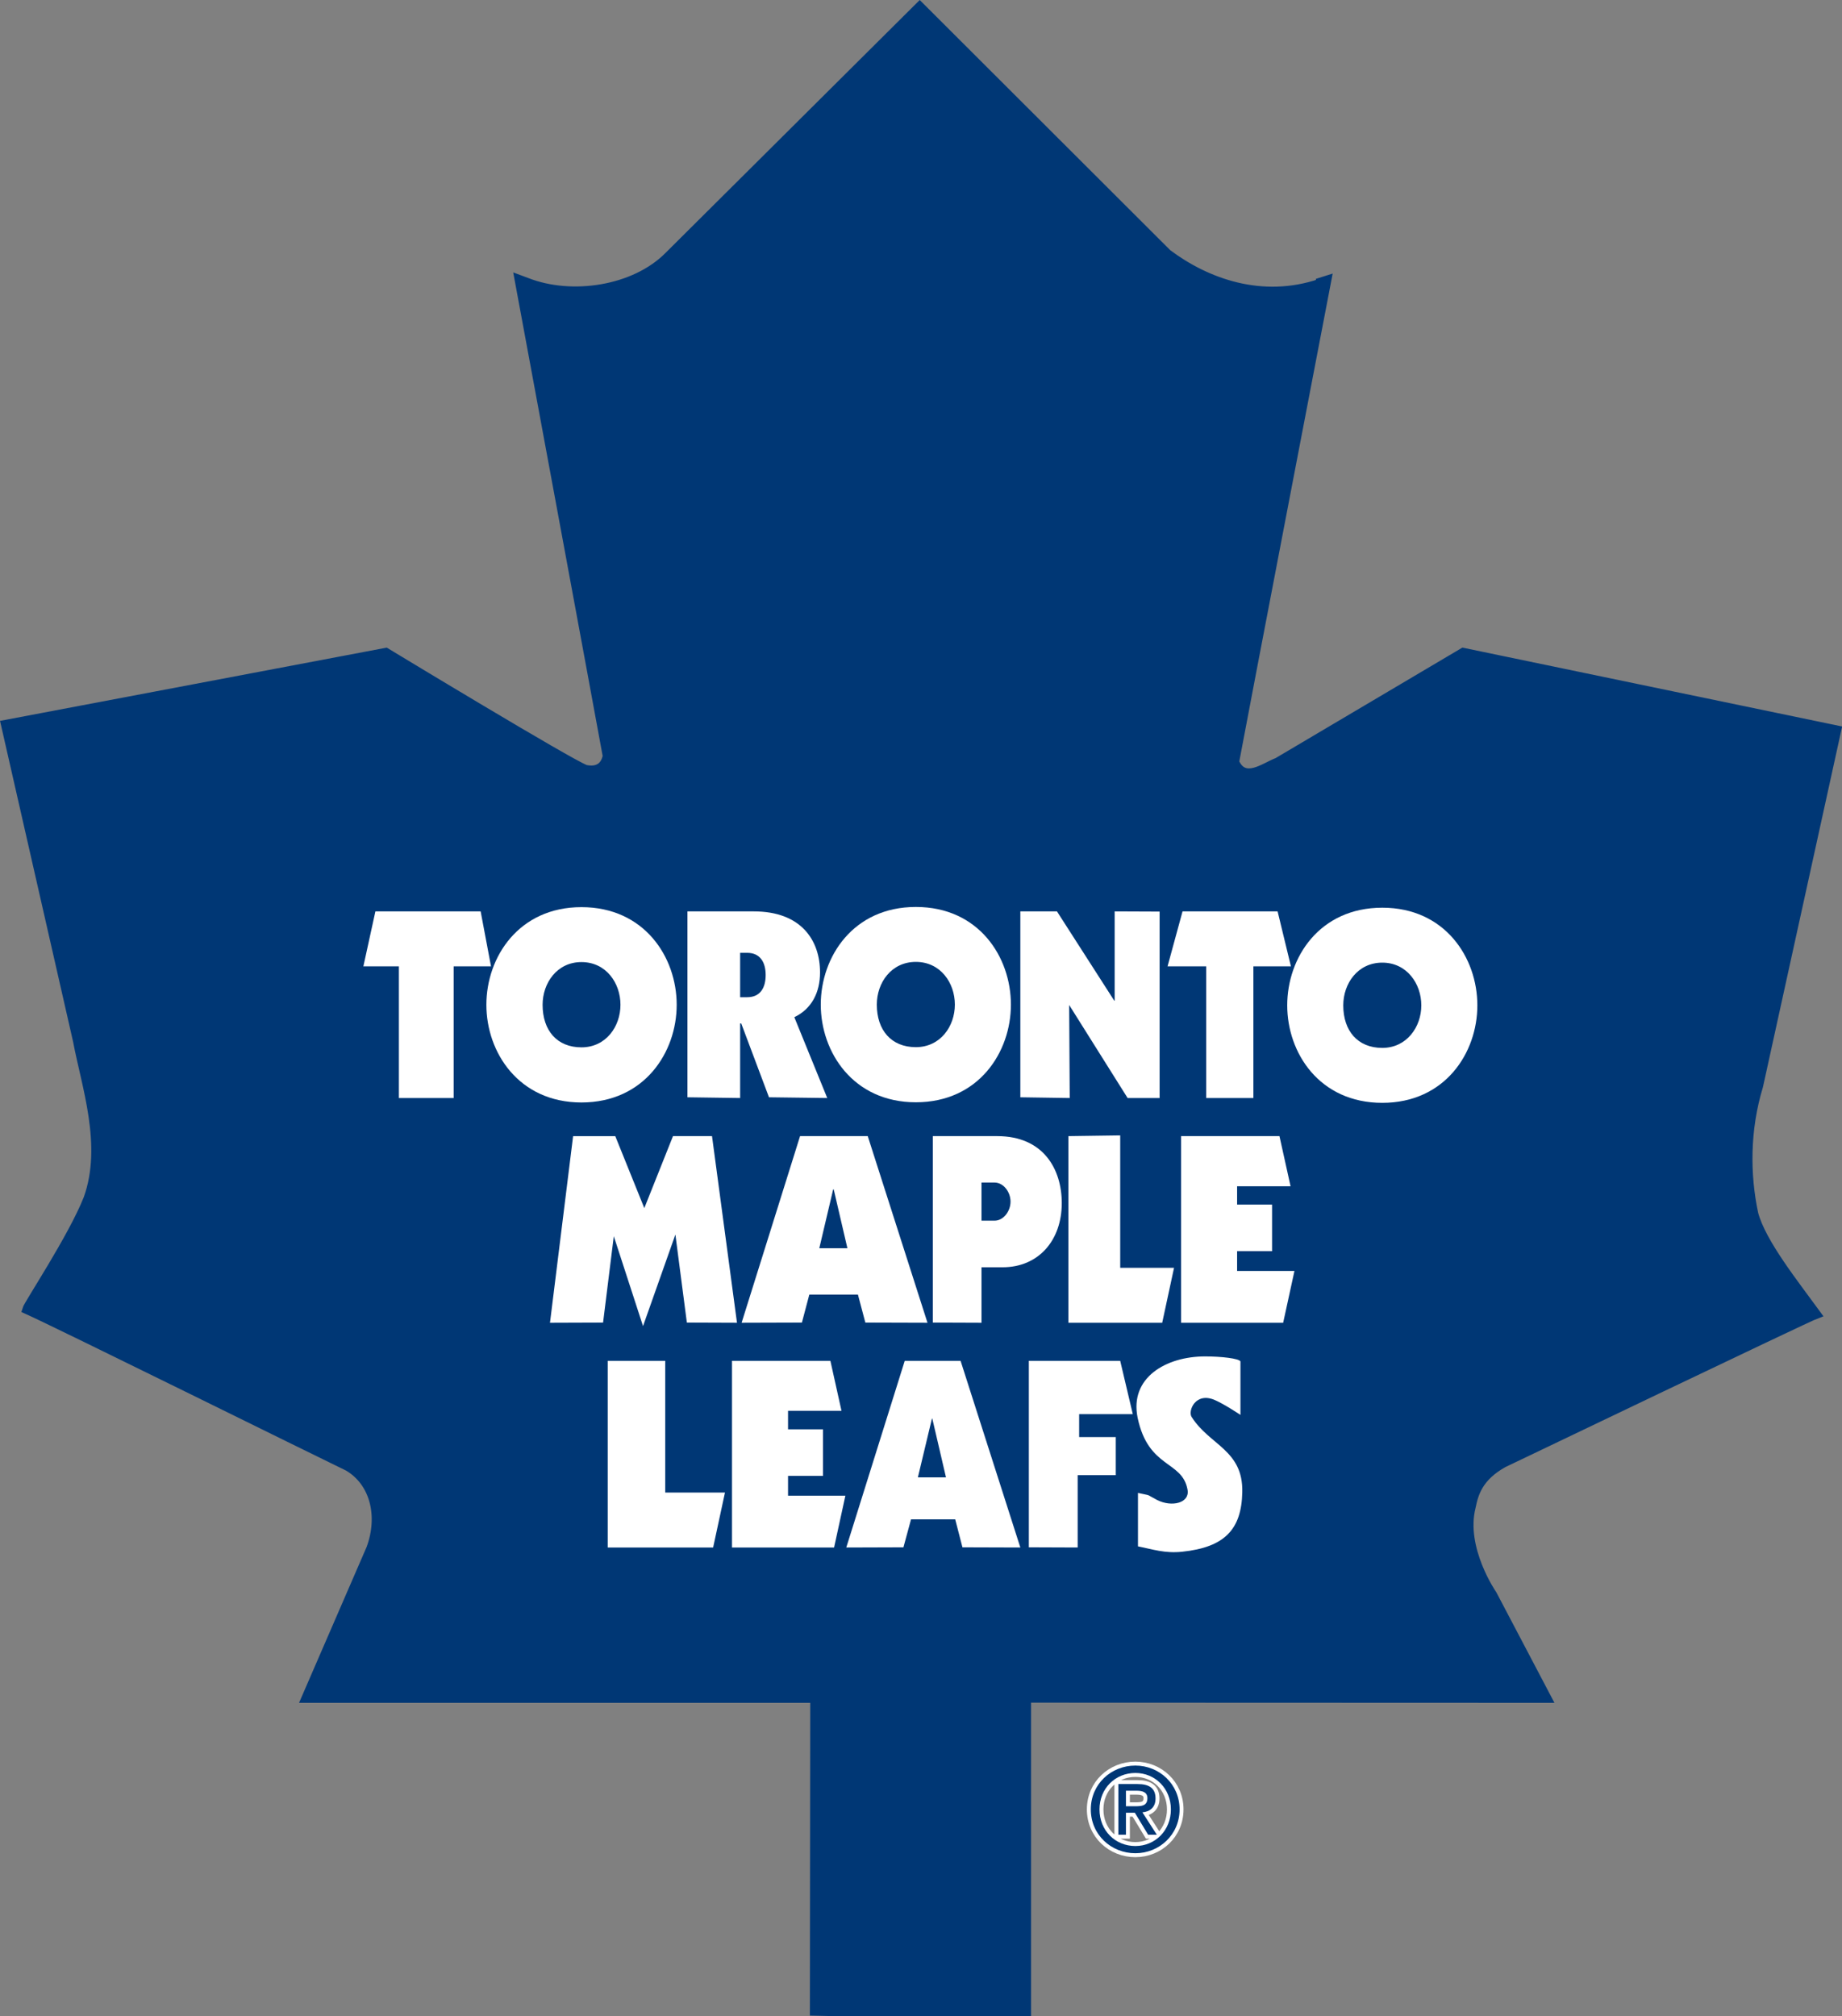 <?xml version="1.0" encoding="UTF-8" standalone="no"?>
<svg
   xmlns:dc="http://purl.org/dc/elements/1.1/"
   xmlns:cc="http://creativecommons.org/ns#"
   xmlns:rdf="http://www.w3.org/1999/02/22-rdf-syntax-ns#"
   xmlns:svg="http://www.w3.org/2000/svg"
   xmlns="http://www.w3.org/2000/svg"
   xmlns:sodipodi="http://sodipodi.sourceforge.net/DTD/sodipodi-0.dtd"
   xmlns:inkscape="http://www.inkscape.org/namespaces/inkscape"
   version="1.0"
   width="500"
   height="547.276"
   id="svg4793"
   sodipodi:docname="TorontoMapleLeafs logo.svg"
   inkscape:version="1.0.1 (3bc2e813f5, 2020-09-07)">
  <rect width="100%" height="100%" fill="#808080" stroke="none"/>
  <sodipodi:namedview
     pagecolor="#ffffff"
     bordercolor="#666666"
     borderopacity="1"
     objecttolerance="10"
     gridtolerance="10"
     guidetolerance="10"
     inkscape:pageopacity="0"
     inkscape:pageshadow="2"
     inkscape:window-width="3840"
     inkscape:window-height="2068"
     id="namedview34"
     showgrid="false"
     fit-margin-top="0"
     fit-margin-left="0"
     fit-margin-right="0"
     fit-margin-bottom="0"
     inkscape:zoom="2.065"
     inkscape:cx="539.10935"
     inkscape:cy="238.06032"
     inkscape:window-x="-12"
     inkscape:window-y="-12"
     inkscape:window-maximized="1"
     inkscape:current-layer="svg4793" />
  <defs
     id="defs3" />
  <g
     transform="matrix(1.953,0,0,1.953,-82.004,-74.577)"
     id="layer1">
    <g
       transform="translate(12.101,10)"
       id="g4829">
      <path
         d="m 172.603,264.233 v 43.598 c 0,0 -29.434,0.026 -29.562,0 l 0.051,-43.572 H 72.348 l 9.049,-20.874 c 1.671,-4.55 0.489,-9.203 -3.136,-11.337 -4.447,-2.134 -40.179,-19.82 -44.703,-21.85 0.206,-0.745 6.401,-10.025 8.534,-15.45 2.648,-7.403 -0.308,-15.707 -1.465,-21.876 L 30.601,128.838 83.53,118.812 c 0,0 25.835,15.655 27.763,16.272 1.645,0.334 2.648,-0.334 2.956,-1.825 -0.643,-3.599 -12.262,-66.297 -12.262,-66.297 l 1.105,0.411 c 6.272,2.468 15.013,1.131 19.717,-3.625 l 34.909,-34.729 34.446,34.395 c 5.45,4.087 13.136,6.838 21.208,4.113 V 67.374 l 0.977,-0.308 c 0,0 -11.671,60.77 -12.827,67.016 1.311,2.982 4.113,0.668 5.912,0 l 25.809,-15.27 51.978,10.797 -10.874,49.51 c -1.851,6.092 -1.825,12.339 -0.668,17.763 1.08,4.036 5.604,9.691 8.714,13.959 -1.285,0.463 -43.547,20.719 -43.547,20.719 -3.445,1.928 -4.062,4.19 -4.447,6.067 -1.465,5.81 2.956,12.159 2.956,12.159 l 7.609,14.473 -72.363,-0.026"
         id="path309"
         style="fill:#003775;fill-rule:nonzero;stroke:none;stroke-width:3.057;stroke-linecap:butt;stroke-linejoin:miter;stroke-miterlimit:4;stroke-dasharray:none" />
      <path
         d="m 172.603,264.233 v 43.598 c 0,0 -29.434,0.026 -29.562,0 l 0.051,-43.572 H 72.348 l 9.049,-20.874 c 1.671,-4.55 0.489,-9.203 -3.136,-11.337 -4.447,-2.134 -40.179,-19.82 -44.703,-21.85 0.206,-0.745 6.401,-10.025 8.534,-15.45 2.648,-7.403 -0.308,-15.707 -1.465,-21.876 L 30.601,128.838 83.53,118.812 c 0,0 25.835,15.655 27.763,16.272 1.645,0.334 2.648,-0.334 2.956,-1.825 -0.643,-3.599 -12.262,-66.297 -12.262,-66.297 l 1.105,0.411 c 6.272,2.468 15.013,1.131 19.717,-3.625 l 34.909,-34.729 34.446,34.395 c 5.45,4.087 13.136,6.838 21.208,4.113 V 67.374 l 0.977,-0.308 c 0,0 -11.671,60.77 -12.827,67.016 1.311,2.982 4.113,0.668 5.912,0 l 25.809,-15.27 51.978,10.797 -10.874,49.51 c -1.851,6.092 -1.825,12.339 -0.668,17.763 1.08,4.036 5.604,9.691 8.714,13.959 -1.285,0.463 -43.547,20.719 -43.547,20.719 -3.445,1.928 -4.062,4.19 -4.447,6.067 -1.465,5.81 2.956,12.159 2.956,12.159 l 7.609,14.473 z"
         id="path311"
         style="fill:none;stroke:#003775;stroke-width:1.177;stroke-linecap:butt;stroke-linejoin:miter;stroke-miterlimit:4;stroke-dasharray:none" />
      <path
         d="m 82.065,154.852 h 14.627 l 1.44,7.635 h -5.192 v 18.303 H 85.329 v -18.303 h -4.936 l 1.671,-7.635"
         id="path313"
         style="fill:#ffffff;fill-rule:nonzero;stroke:none;stroke-width:0.458;stroke-linecap:butt;stroke-linejoin:miter;stroke-miterlimit:4;stroke-dasharray:none" />
      <path
         d="m 123.94,167.834 c 0,6.607 -4.499,13.573 -13.239,13.573 -8.714,0 -13.213,-6.966 -13.213,-13.573 0,-6.632 4.499,-13.573 13.213,-13.573 8.74,0 13.239,6.941 13.239,13.573"
         id="path315"
         style="fill:#ffffff;fill-rule:nonzero;stroke:none;stroke-width:0.458;stroke-linecap:butt;stroke-linejoin:miter;stroke-miterlimit:4;stroke-dasharray:none" />
      <path
         d="m 125.431,154.852 h 9.229 c 6.581,0 9.203,4.01 9.203,8.483 0,2.776 -1.157,5.064 -3.573,6.221 l 4.576,11.234 -8.097,-0.103 -3.856,-10.257 h -0.154 v 10.36 l -7.326,-0.103 v -25.835"
         id="path317"
         style="fill:#ffffff;fill-rule:nonzero;stroke:none;stroke-width:0.458;stroke-linecap:butt;stroke-linejoin:miter;stroke-miterlimit:4;stroke-dasharray:none" />
      <path
         d="m 171.703,154.852 h 5.09 l 7.969,12.416 h 0.051 v -12.416 l 6.247,0.026 v 25.912 h -4.447 l -8.123,-12.93 0.077,12.93 -6.864,-0.103 v -25.835"
         id="path319"
         style="fill:#ffffff;fill-rule:nonzero;stroke:none;stroke-width:0.458;stroke-linecap:butt;stroke-linejoin:miter;stroke-miterlimit:4;stroke-dasharray:none" />
      <path
         d="m 194.247,154.852 h 13.213 l 1.851,7.635 h -5.218 v 18.303 h -6.555 v -18.303 h -5.373 l 2.082,-7.635"
         id="path321"
         style="fill:#ffffff;fill-rule:nonzero;stroke:none;stroke-width:0.458;stroke-linecap:butt;stroke-linejoin:miter;stroke-miterlimit:4;stroke-dasharray:none" />
      <path
         d="m 123.426,186.086 h 5.424 l 3.47,25.938 -6.966,-0.026 -1.594,-12.236 -4.499,12.725 -4.062,-12.493 -1.491,12.005 -7.378,0.026 3.213,-25.938 h 5.861 l 4.036,10 3.985,-10"
         id="path323"
         style="fill:#ffffff;fill-rule:nonzero;stroke:none;stroke-width:0.458;stroke-linecap:butt;stroke-linejoin:miter;stroke-miterlimit:4;stroke-dasharray:none" />
      <path
         d="m 141.086,186.086 h 9.409 l 8.303,25.938 -8.637,-0.026 -1.028,-3.882 h -6.761 l -1.028,3.882 -8.38,0.026 8.123,-25.938"
         id="path325"
         style="fill:#ffffff;fill-rule:nonzero;stroke:none;stroke-width:0.458;stroke-linecap:butt;stroke-linejoin:miter;stroke-miterlimit:4;stroke-dasharray:none" />
      <path
         d="M 159.544,211.998 V 186.086 h 8.946 c 6.426,0 8.971,4.601 8.971,9.306 0,5.167 -3.213,8.92 -8.226,8.92 h -2.931 v 7.712 l -6.761,-0.026"
         id="path327"
         style="fill:#ffffff;fill-rule:nonzero;stroke:none;stroke-width:0.458;stroke-linecap:butt;stroke-linejoin:miter;stroke-miterlimit:4;stroke-dasharray:none" />
      <path
         d="M 178.386,212.023 V 186.086 l 7.198,-0.103 v 18.406 h 7.481 l -1.645,7.635 h -13.033"
         id="path329"
         style="fill:#ffffff;fill-rule:nonzero;stroke:none;stroke-width:0.458;stroke-linecap:butt;stroke-linejoin:miter;stroke-miterlimit:4;stroke-dasharray:none" />
      <path
         d="M 194.042,212.023 V 186.086 h 13.676 l 1.542,6.966 h -7.429 v 2.545 h 4.859 v 6.478 h -4.859 v 2.751 h 7.969 l -1.568,7.198 h -14.19"
         id="path331"
         style="fill:#ffffff;fill-rule:nonzero;stroke:none;stroke-width:0.458;stroke-linecap:butt;stroke-linejoin:miter;stroke-miterlimit:4;stroke-dasharray:none" />
      <path
         d="m 114.352,243.257 v -25.938 h 7.995 v 18.303 h 8.303 l -1.645,7.635 h -14.653"
         id="path333"
         style="fill:#ffffff;fill-rule:nonzero;stroke:none;stroke-width:0.458;stroke-linecap:butt;stroke-linejoin:miter;stroke-miterlimit:4;stroke-dasharray:none" />
      <path
         d="m 131.627,243.257 v -25.938 h 13.676 l 1.542,6.941 h -7.429 v 2.571 h 4.859 v 6.478 h -4.859 v 2.751 h 7.969 l -1.568,7.198 h -14.19"
         id="path335"
         style="fill:#ffffff;fill-rule:nonzero;stroke:none;stroke-width:0.458;stroke-linecap:butt;stroke-linejoin:miter;stroke-miterlimit:4;stroke-dasharray:none" />
      <path
         d="m 155.636,217.319 h 7.763 l 8.303,25.938 -8.046,-0.026 -1.003,-3.882 h -6.144 l -1.054,3.882 -7.943,0.026 8.123,-25.938"
         id="path337"
         style="fill:#ffffff;fill-rule:nonzero;stroke:none;stroke-width:0.458;stroke-linecap:butt;stroke-linejoin:miter;stroke-miterlimit:4;stroke-dasharray:none" />
      <path
         d="m 172.885,243.231 v -25.912 h 12.699 l 1.748,7.403 h -7.455 v 3.188 h 5.09 v 5.296 h -5.296 v 10.051 l -6.786,-0.026"
         id="path339"
         style="fill:#ffffff;fill-rule:nonzero;stroke:none;stroke-width:0.458;stroke-linecap:butt;stroke-linejoin:miter;stroke-miterlimit:4;stroke-dasharray:none" />
      <path
         d="m 202.293,224.825 c 0,0 -2.236,-1.491 -3.547,-2.057 -2.699,-1.183 -3.779,1.517 -3.239,2.339 2.494,3.959 7.172,4.576 7.044,10.462 -0.103,5.167 -2.442,7.66 -8.354,8.277 -2.417,0.257 -4.062,-0.334 -6.144,-0.745 v -7.429 c 2.057,0.463 0.925,0.077 2.648,0.977 2.082,1.054 4.576,0.411 4.242,-1.414 -0.72,-4.113 -5.45,-2.879 -6.941,-10.025 -1.131,-5.527 3.907,-8.509 9.383,-8.509 2.236,0 4.704,0.283 4.91,0.694 v 7.429"
         id="path341"
         style="fill:#ffffff;fill-rule:nonzero;stroke:none;stroke-width:0.458;stroke-linecap:butt;stroke-linejoin:miter;stroke-miterlimit:4;stroke-dasharray:none" />
      <path
         d="m 235.223,167.911 c 0,6.607 -4.499,13.547 -13.213,13.547 -8.74,0 -13.213,-6.941 -13.213,-13.547 0,-6.632 4.473,-13.573 13.213,-13.573 8.714,0 13.213,6.941 13.213,13.573"
         id="path343"
         style="fill:#ffffff;fill-rule:nonzero;stroke:none;stroke-width:0.458;stroke-linecap:butt;stroke-linejoin:miter;stroke-miterlimit:4;stroke-dasharray:none" />
      <path
         d="m 170.392,167.808 c 0,6.607 -4.473,13.573 -13.213,13.573 -8.714,0 -13.213,-6.966 -13.213,-13.573 0,-6.632 4.499,-13.573 13.213,-13.573 8.74,0 13.213,6.941 13.213,13.573"
         id="path345"
         style="fill:#ffffff;fill-rule:nonzero;stroke:none;stroke-width:0.458;stroke-linecap:butt;stroke-linejoin:miter;stroke-miterlimit:4;stroke-dasharray:none" />
      <path
         d="m 105.303,167.834 c 0,3.573 2.005,5.912 5.398,5.912 3.419,0 5.424,-2.905 5.424,-5.912 0,-3.033 -2.005,-5.938 -5.424,-5.938 -3.393,0 -5.398,2.905 -5.398,5.938"
         id="path347"
         style="fill:#003775;fill-rule:nonzero;stroke:none;stroke-width:0.458;stroke-linecap:butt;stroke-linejoin:miter;stroke-miterlimit:4;stroke-dasharray:none" />
      <path
         d="m 132.758,166.78 h 0.977 c 1.799,0 2.571,-1.285 2.571,-3.085 0,-1.774 -0.771,-3.085 -2.571,-3.085 h -0.977 v 6.17"
         id="path349"
         style="fill:#003775;fill-rule:nonzero;stroke:none;stroke-width:0.458;stroke-linecap:butt;stroke-linejoin:miter;stroke-miterlimit:4;stroke-dasharray:none" />
      <path
         d="m 159.467,225.339 h -0.051 l -1.954,8.175 h 3.907 l -1.902,-8.175"
         id="path351"
         style="fill:#003775;fill-rule:nonzero;stroke:none;stroke-width:0.458;stroke-linecap:butt;stroke-linejoin:miter;stroke-miterlimit:4;stroke-dasharray:none" />
      <path
         d="m 216.586,167.911 c 0,3.547 2.005,5.912 5.424,5.912 3.393,0 5.424,-2.905 5.424,-5.912 0,-3.033 -2.031,-5.938 -5.424,-5.938 -3.419,0 -5.424,2.905 -5.424,5.938"
         id="path353"
         style="fill:#003775;fill-rule:nonzero;stroke:none;stroke-width:0.458;stroke-linecap:butt;stroke-linejoin:miter;stroke-miterlimit:4;stroke-dasharray:none" />
      <path
         d="m 151.755,167.808 c 0,3.547 2.005,5.912 5.424,5.912 3.419,0 5.424,-2.905 5.424,-5.912 0,-3.033 -2.005,-5.938 -5.424,-5.938 -3.419,0 -5.424,2.905 -5.424,5.938"
         id="path355"
         style="fill:#003775;fill-rule:nonzero;stroke:none;stroke-width:0.458;stroke-linecap:butt;stroke-linejoin:miter;stroke-miterlimit:4;stroke-dasharray:none" />
      <path
         d="m 145.765,193.489 h -0.077 l -1.928,8.175 h 3.907 l -1.902,-8.175"
         id="path357"
         style="fill:#003775;fill-rule:nonzero;stroke:none;stroke-width:0.458;stroke-linecap:butt;stroke-linejoin:miter;stroke-miterlimit:4;stroke-dasharray:none" />
      <path
         d="m 166.304,197.834 h 1.825 c 1.208,0 2.211,-1.285 2.211,-2.648 0,-1.362 -1.003,-2.648 -2.211,-2.648 h -1.825 v 5.296"
         id="path359"
         style="fill:#003775;fill-rule:nonzero;stroke:none;stroke-width:0.458;stroke-linecap:butt;stroke-linejoin:miter;stroke-miterlimit:4;stroke-dasharray:none" />
      <path
         d="m 182.705,279.657 c 0,-2.905 2.185,-5.064 4.987,-5.064 2.751,0 4.936,2.159 4.936,5.064 0,2.931 -2.185,5.09 -4.936,5.09 -2.802,0 -4.987,-2.159 -4.987,-5.09 z m 4.987,6.092 c 3.316,0 6.144,-2.571 6.144,-6.092 0,-3.522 -2.828,-6.092 -6.144,-6.092 -3.368,0 -6.195,2.571 -6.195,6.092 0,3.522 2.828,6.092 6.195,6.092 z m -1.311,-5.63 h 1.234 l 1.851,3.059 h 1.208 l -2.005,-3.11 c 1.028,-0.103 1.825,-0.668 1.825,-1.928 0,-1.388 -0.823,-2.005 -2.494,-2.005 h -2.673 v 7.044 h 1.054 z m 0,-0.9 v -2.159 h 1.465 c 0.746,0 1.517,0.154 1.517,1.028 0,1.08 -0.797,1.131 -1.697,1.131 z"
         id="path361"
         style="fill:#ffffff;fill-rule:nonzero;stroke:#ffffff;stroke-width:1.093;stroke-linecap:butt;stroke-linejoin:miter;stroke-miterlimit:4;stroke-dasharray:none" />
      <path
         d="m 182.705,279.657 c 0,-2.905 2.185,-5.064 4.987,-5.064 2.751,0 4.936,2.159 4.936,5.064 0,2.931 -2.185,5.09 -4.936,5.09 -2.802,0 -4.987,-2.159 -4.987,-5.09 z m 4.987,6.092 c 3.316,0 6.144,-2.571 6.144,-6.092 0,-3.522 -2.828,-6.092 -6.144,-6.092 -3.368,0 -6.195,2.571 -6.195,6.092 0,3.522 2.828,6.092 6.195,6.092 z m -1.311,-5.63 h 1.234 l 1.851,3.059 h 1.208 l -2.005,-3.11 c 1.028,-0.103 1.825,-0.668 1.825,-1.928 0,-1.388 -0.823,-2.005 -2.494,-2.005 h -2.673 v 7.044 h 1.054 z m 0,-0.9 v -2.159 h 1.465 c 0.746,0 1.517,0.154 1.517,1.028 0,1.08 -0.797,1.131 -1.697,1.131 h -1.285"
         id="path363"
         style="fill:#003775;fill-rule:nonzero;stroke:none;stroke-width:0.425;stroke-linecap:butt;stroke-linejoin:miter;stroke-miterlimit:4;stroke-dasharray:none" />
    </g>
  </g>
</svg>
